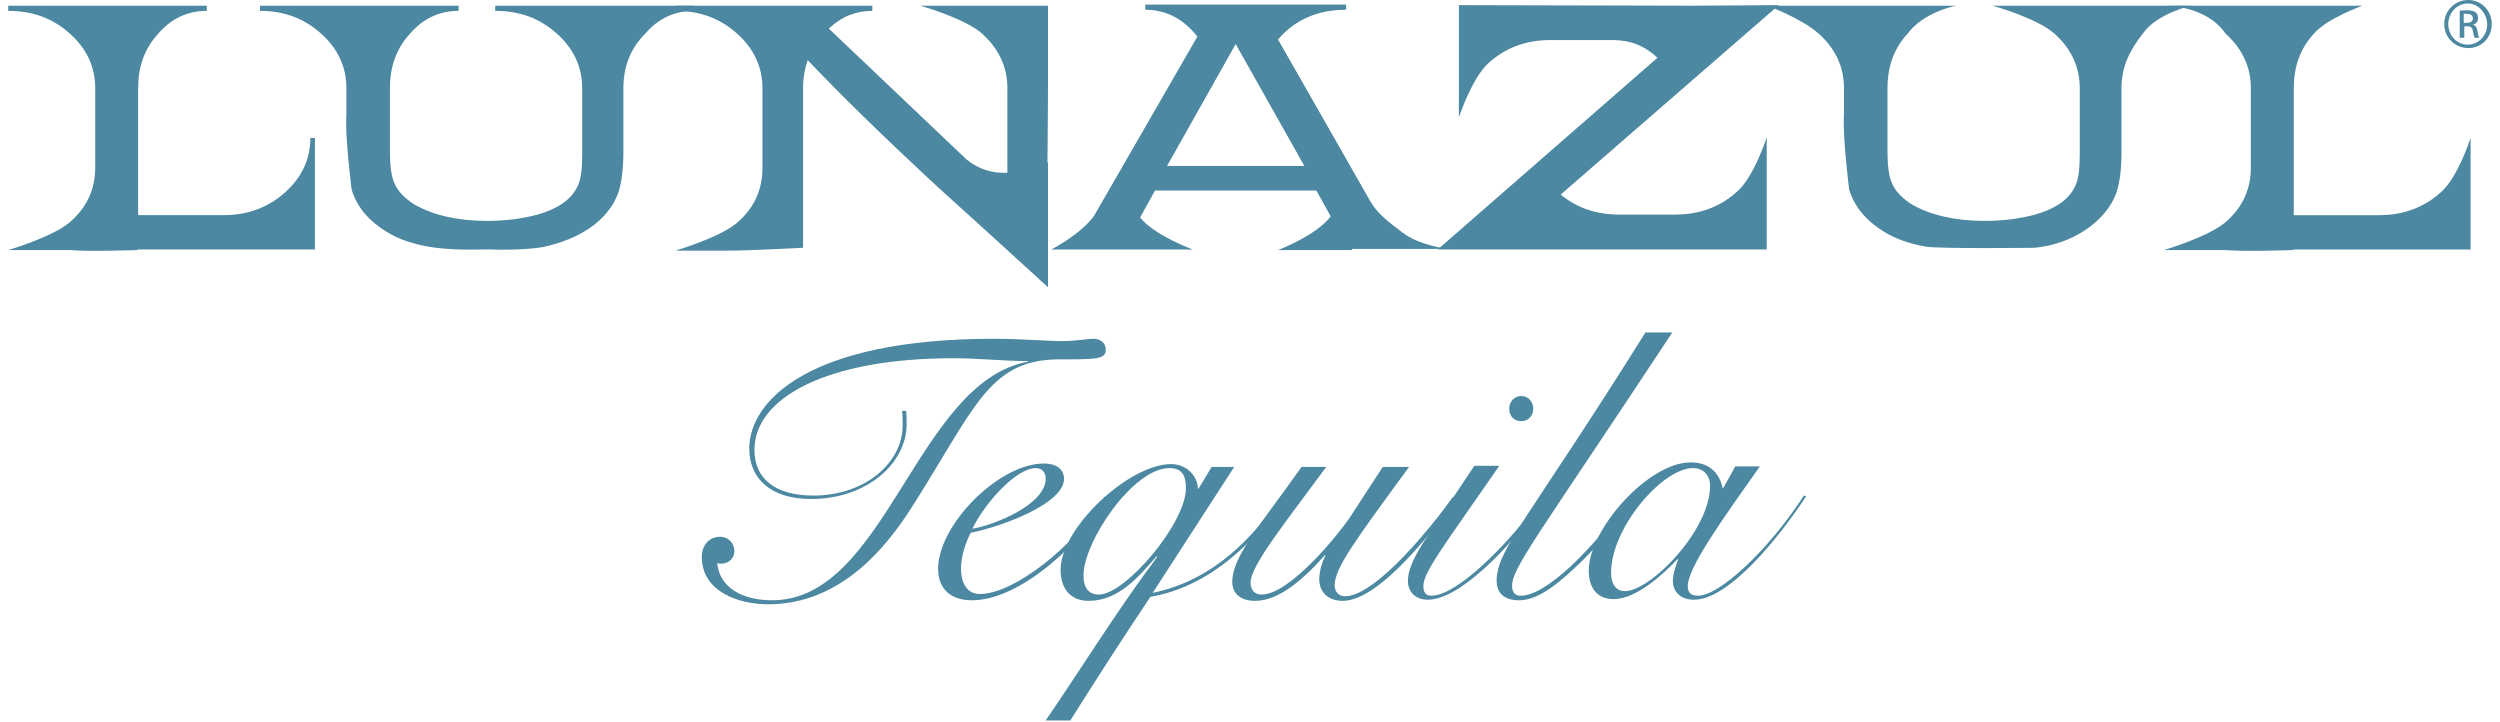 <svg viewBox="0 0 232 67" fill="none" xmlns="http://www.w3.org/2000/svg">
<path fill-rule="evenodd" clip-rule="evenodd" d="M12.765 23.206C12.765 23.206 8.145 23.366 6.499 23.206H0.764C0.764 23.206 4.906 21.985 6.499 20.604C8.092 19.223 8.836 17.524 8.836 15.559V8.178C8.836 6.213 8.039 4.514 6.499 3.133C4.906 1.699 3.047 1.009 0.764 1.009V0.531H12.34H19.191V1.009C17.438 1.009 15.898 1.699 14.677 3.133C13.402 4.514 12.818 6.213 12.818 8.178V19.967H20.731C22.961 19.967 24.873 19.276 26.466 17.843C28.006 16.462 28.803 14.763 28.803 12.798H29.227V23.153H12.765V23.206Z" fill="#4C88A2"/>
<path fill-rule="evenodd" clip-rule="evenodd" d="M57.851 8.178V14.072C57.851 15.665 57.691 16.94 57.373 17.896C56.417 20.551 53.656 22.25 50.31 22.941C50.31 22.941 48.505 23.259 45.477 23.153H44.681C42.61 23.206 40.964 23.1 39.742 22.888C38.255 22.622 36.981 22.197 35.866 21.507C34.219 20.498 33.157 19.223 32.679 17.736L32.626 17.577C32.626 17.577 31.989 12.479 32.148 10.674V8.178C32.148 6.213 31.352 4.514 29.812 3.133C28.219 1.699 26.36 1.009 24.13 1.009V0.531H35.706H42.557V1.009C40.804 1.009 39.264 1.699 38.043 3.133C36.768 4.514 36.184 6.213 36.184 8.178V13.913C36.184 15.241 36.291 16.25 36.556 16.887C36.875 17.736 37.565 18.427 38.521 19.011C40.22 19.967 42.451 20.498 45.212 20.498C46.964 20.498 48.505 20.285 49.885 19.914C51.903 19.33 53.124 18.427 53.656 17.152C53.921 16.568 54.027 15.612 54.027 14.338V8.178C54.027 6.213 53.231 4.514 51.691 3.133C50.098 1.699 48.239 1.009 45.956 1.009V0.531H64.383V1.009C62.63 1.009 61.09 1.699 59.869 3.133C58.488 4.514 57.851 6.213 57.851 8.178Z" fill="#4C88A2"/>
<path fill-rule="evenodd" clip-rule="evenodd" d="M93.484 16.037V8.178C93.484 6.213 92.687 4.514 91.147 3.133C89.554 1.699 85.412 0.531 85.412 0.531H90.403C92.156 0.531 97.254 0.531 97.254 0.531V8.125C97.254 10.089 97.201 15.559 97.201 15.081L97.254 15.028V26.658C93.962 23.631 90.669 20.657 87.323 17.63C81.854 12.585 77.765 8.549 74.95 5.576C74.685 6.372 74.525 7.222 74.525 8.178V15.347V22.994C74.525 22.994 69.48 23.259 67.675 23.259H62.683C62.683 23.259 66.825 22.038 68.418 20.657C70.011 19.276 70.755 17.577 70.755 15.612V8.178C70.755 6.213 69.958 4.514 68.418 3.133C66.825 1.699 64.967 1.009 62.683 1.009V0.531H80.951V1.009C79.411 1.009 78.083 1.54 76.915 2.655L89.713 14.816C90.828 15.719 92.103 16.09 93.484 16.037Z" fill="#4C88A2"/>
<path fill-rule="evenodd" clip-rule="evenodd" d="M144.835 18.055C146.375 19.329 148.181 19.913 150.305 19.913H155.456C157.687 19.913 159.598 19.223 161.191 17.789C162.785 16.408 163.953 12.744 163.953 12.744V23.153H152.642H145.844H133.418L153.81 5.363C152.642 4.248 151.261 3.717 149.668 3.717H143.88C141.649 3.717 139.737 4.407 138.144 5.841C136.604 7.221 135.383 10.886 135.383 10.886V0.477L156.943 0.53L165.068 0.477L144.835 18.055Z" fill="#4C88A2"/>
<path fill-rule="evenodd" clip-rule="evenodd" d="M196.877 8.178V14.072C196.877 15.665 196.718 16.94 196.399 17.896C195.444 20.551 192.31 22.675 188.806 22.994C188.806 22.994 179.937 23.1 178.716 22.888C177.229 22.622 175.954 22.197 174.839 21.507C173.193 20.498 172.131 19.223 171.653 17.736L171.6 17.577C171.6 17.577 170.963 12.479 171.122 10.674V8.178C171.122 6.213 170.325 4.514 168.785 3.133C167.192 1.699 164.006 0.531 164.006 0.531H174.68H181.53C181.53 0.531 178.556 1.062 177.016 3.133C175.742 4.514 175.158 6.213 175.158 8.178V13.913C175.158 15.241 175.264 16.25 175.529 16.887C175.848 17.736 176.538 18.427 177.494 19.011C179.194 19.967 181.424 20.498 184.185 20.498C185.938 20.498 187.478 20.285 188.859 19.914C190.877 19.33 192.098 18.427 192.629 17.152C192.895 16.568 193.001 15.612 193.001 14.338V8.178C193.001 6.213 192.204 4.514 190.664 3.133C189.071 1.699 184.929 0.531 184.929 0.531H203.356C203.356 0.531 200.17 1.221 198.842 3.133C197.621 4.673 196.877 6.213 196.877 8.178Z" fill="#4C88A2"/>
<path fill-rule="evenodd" clip-rule="evenodd" d="M212.809 23.207C212.809 23.207 208.189 23.366 206.542 23.207H200.807C200.807 23.207 204.949 21.985 206.542 20.605C208.136 19.224 208.879 17.525 208.879 15.56V8.178C208.879 6.213 208.082 4.514 206.542 3.133C204.684 0.425 200.807 0.531 200.807 0.531H212.384H219.234C219.234 0.531 215.942 1.7 214.72 3.133C213.446 4.514 212.862 6.213 212.862 8.178V19.968H220.774C223.005 19.968 224.916 19.277 226.51 17.843C228.103 16.463 229.271 12.798 229.271 12.798V23.154H212.809V23.207Z" fill="#4C88A2"/>
<path fill-rule="evenodd" clip-rule="evenodd" d="M108.3 15.401L114.672 4.089L121.045 15.401H108.3ZM125.452 23.207H118.602C118.602 23.207 122.213 21.826 123.488 20.074L122.16 17.684H107.185L105.804 20.18C107.078 21.826 110.689 23.154 110.689 23.154H97.573C97.573 23.154 100.228 21.773 101.502 20.074L111.114 3.399C109.84 1.753 108.194 0.903 106.282 0.903V0.425H109.999H116.85H124.921V0.903C122.319 0.903 120.195 1.806 118.602 3.665L127.205 18.746C127.895 19.914 128.957 20.658 130.126 21.561C131.666 22.782 134.374 23.101 134.374 23.101H125.452V23.207Z" fill="#4C88A2"/>
<path d="M229.059 0C230.28 0 231.236 1.009 231.236 2.23C231.236 3.505 230.28 4.461 229.059 4.461C227.837 4.461 226.828 3.505 226.828 2.23C226.828 0.956 227.837 0 229.059 0ZM229.006 0.319C228.05 0.319 227.2 1.168 227.2 2.23C227.2 3.292 227.997 4.142 229.006 4.142C230.015 4.142 230.811 3.292 230.811 2.283C230.811 1.274 230.015 0.319 229.006 0.319ZM228.634 3.505H228.262V1.009C228.475 0.956 228.687 0.956 228.953 0.956C229.324 0.956 229.59 1.009 229.749 1.168C229.908 1.274 229.962 1.434 229.962 1.699C229.962 2.018 229.749 2.23 229.484 2.283C229.696 2.337 229.855 2.496 229.908 2.868C229.962 3.239 230.015 3.399 230.068 3.505H229.643C229.59 3.399 229.537 3.186 229.484 2.868C229.43 2.549 229.271 2.443 228.953 2.443H228.687V3.505H228.634ZM228.634 2.124H228.899C229.218 2.124 229.484 2.018 229.484 1.699C229.484 1.487 229.324 1.274 228.899 1.274C228.793 1.274 228.687 1.274 228.634 1.274V2.124Z" fill="#4C88A2"/>
<path d="M84.084 38.023C84.137 38.501 84.137 38.925 84.137 39.35C84.137 43.014 80.42 46.307 75.269 46.307C71.445 46.307 69.533 44.342 69.533 41.634C69.533 37.173 75.109 31.438 92.209 31.438C94.811 31.438 97.041 31.65 98.581 31.65C99.909 31.65 100.865 31.438 101.502 31.438C102.086 31.438 102.617 31.809 102.617 32.447C102.617 33.349 101.715 33.349 98.316 33.349C91.678 33.349 90.456 37.97 84.456 47.316C82.385 50.502 78.189 56.078 71.286 56.078C68.631 56.078 65.126 54.963 65.126 51.67C65.126 50.661 65.763 49.812 66.825 49.812C67.569 49.812 68.153 50.396 68.153 51.139C68.153 51.83 67.569 52.308 66.984 52.308C66.878 52.308 66.719 52.308 66.559 52.255C66.772 54.538 68.896 55.706 71.658 55.706C82.225 55.706 85.04 35.474 95.395 33.562V33.509C93.271 33.509 90.616 33.243 88.492 33.243C76.649 33.243 70.011 36.961 70.011 41.74C70.011 44.501 72.029 45.988 75.481 45.988C80.367 45.988 83.765 42.855 83.765 39.51C83.765 39.032 83.765 38.607 83.712 38.129H84.084V38.023Z" fill="#4C88A2"/>
<path d="M102.776 46.308C100.705 49.919 94.917 55.707 90.191 55.707C88.226 55.707 87.058 54.645 87.058 52.786C87.058 48.697 92.687 43.015 96.882 43.015C98.05 43.015 98.74 43.546 98.74 44.449C98.74 46.68 93.218 48.804 90.085 49.441C89.607 50.344 89.182 51.618 89.182 52.786C89.182 53.902 89.607 55.123 90.934 55.123C94.067 55.123 99.749 50.715 102.511 46.095L102.776 46.308ZM96.138 43.44C94.174 43.44 91.2 46.998 90.244 49.069C92.315 48.697 97.041 46.839 97.041 44.396C97.041 43.812 96.669 43.44 96.138 43.44Z" fill="#4C88A2"/>
<path d="M114.566 43.28L106.972 55.016C112.707 53.848 116.477 49.653 118.814 46.148L119.026 46.307C116.637 50.13 112.335 54.432 106.759 55.388C104.263 59.105 101.768 62.982 99.325 66.858H97.041C100.493 61.813 103.732 56.556 107.397 51.67L107.343 51.617C105.697 53.476 103.839 55.76 101.024 55.76C99.272 55.76 98.422 54.538 98.422 52.892C98.422 48.962 104.794 43.068 108.671 43.068C110.211 43.068 111.167 44.289 111.167 45.351H111.22L112.441 43.333H114.566V43.28ZM100.546 53.423C100.546 54.538 101.024 55.175 101.98 55.175C104.423 55.175 110.052 48.59 110.052 45.298C110.052 44.183 109.733 43.439 108.512 43.439C105.166 43.439 100.546 50.237 100.546 53.423Z" fill="#4C88A2"/>
<path d="M123.115 43.28C119.451 48.272 116.052 52.467 116.052 54.06C116.052 54.804 116.477 55.176 117.061 55.176C119.717 55.176 124.23 49.547 125.239 48.06L128.319 43.333H130.762C125.664 50.29 123.859 52.733 123.859 54.326C123.859 54.91 124.23 55.335 124.815 55.335C127.735 55.335 133.205 48.431 134.798 46.148L135.17 46.254C133.471 48.591 128.16 55.76 124.602 55.76C123.275 55.76 122.425 54.963 122.425 53.742C122.425 52.839 122.85 51.777 123.009 51.565L122.956 51.511C120.938 53.795 118.654 55.76 116.477 55.76C114.99 55.76 114.353 54.963 114.353 54.007C114.353 51.618 116.955 48.75 120.779 43.333H123.115V43.28Z" fill="#4C88A2"/>
<path d="M139.1 43.28C133.949 50.714 132.09 53.104 132.09 54.378C132.09 54.962 132.302 55.281 132.834 55.281C135.648 55.281 141.649 48.59 142.976 46.094L143.242 46.254C141.543 49.121 135.914 55.653 132.515 55.653C131.24 55.653 130.656 54.803 130.656 53.954C130.656 51.936 132.409 49.918 136.816 43.227H139.1V43.28ZM142.286 37.916C142.286 38.606 141.808 39.084 141.171 39.084C140.481 39.084 140.056 38.606 140.056 37.916C140.056 37.279 140.534 36.748 141.171 36.748C141.808 36.748 142.286 37.279 142.286 37.916Z" fill="#4C88A2"/>
<path d="M155.19 30.854C142.605 49.918 140.321 52.679 140.321 54.379C140.321 54.963 140.587 55.282 141.118 55.282C143.454 55.282 147.703 51.139 151.261 46.094L151.632 46.254C149.933 48.643 147.968 51.033 146.216 52.626C143.932 54.803 142.339 55.706 140.959 55.706C139.525 55.706 138.887 54.963 138.887 53.901C138.887 50.98 141.861 48.166 152.695 30.854H155.19Z" fill="#4C88A2"/>
<path d="M161.032 43.28H163.315C159.864 48.166 156.624 52.68 156.624 54.379C156.624 55.016 156.943 55.282 157.58 55.282C159.545 55.282 164.059 51.14 167.404 45.989L167.617 46.042C165.121 49.865 160.448 55.654 157.208 55.654C155.881 55.654 155.244 54.857 155.244 53.901C155.244 53.211 155.509 52.574 155.721 51.936L155.668 51.883C154.447 53.211 151.845 55.6 149.774 55.6C148.021 55.6 147.437 54.326 147.437 52.945C147.437 49.122 152.96 42.909 156.89 42.909C158.802 42.909 159.598 44.077 159.864 45.298H159.917L161.032 43.28ZM150.783 54.857C153.173 54.857 158.695 49.228 158.695 45.086C158.695 44.024 158.005 43.44 157.102 43.44C154.288 43.44 149.508 48.962 149.508 53.158C149.508 54.22 149.986 54.857 150.783 54.857Z" fill="#4C88A2"/>
</svg>
